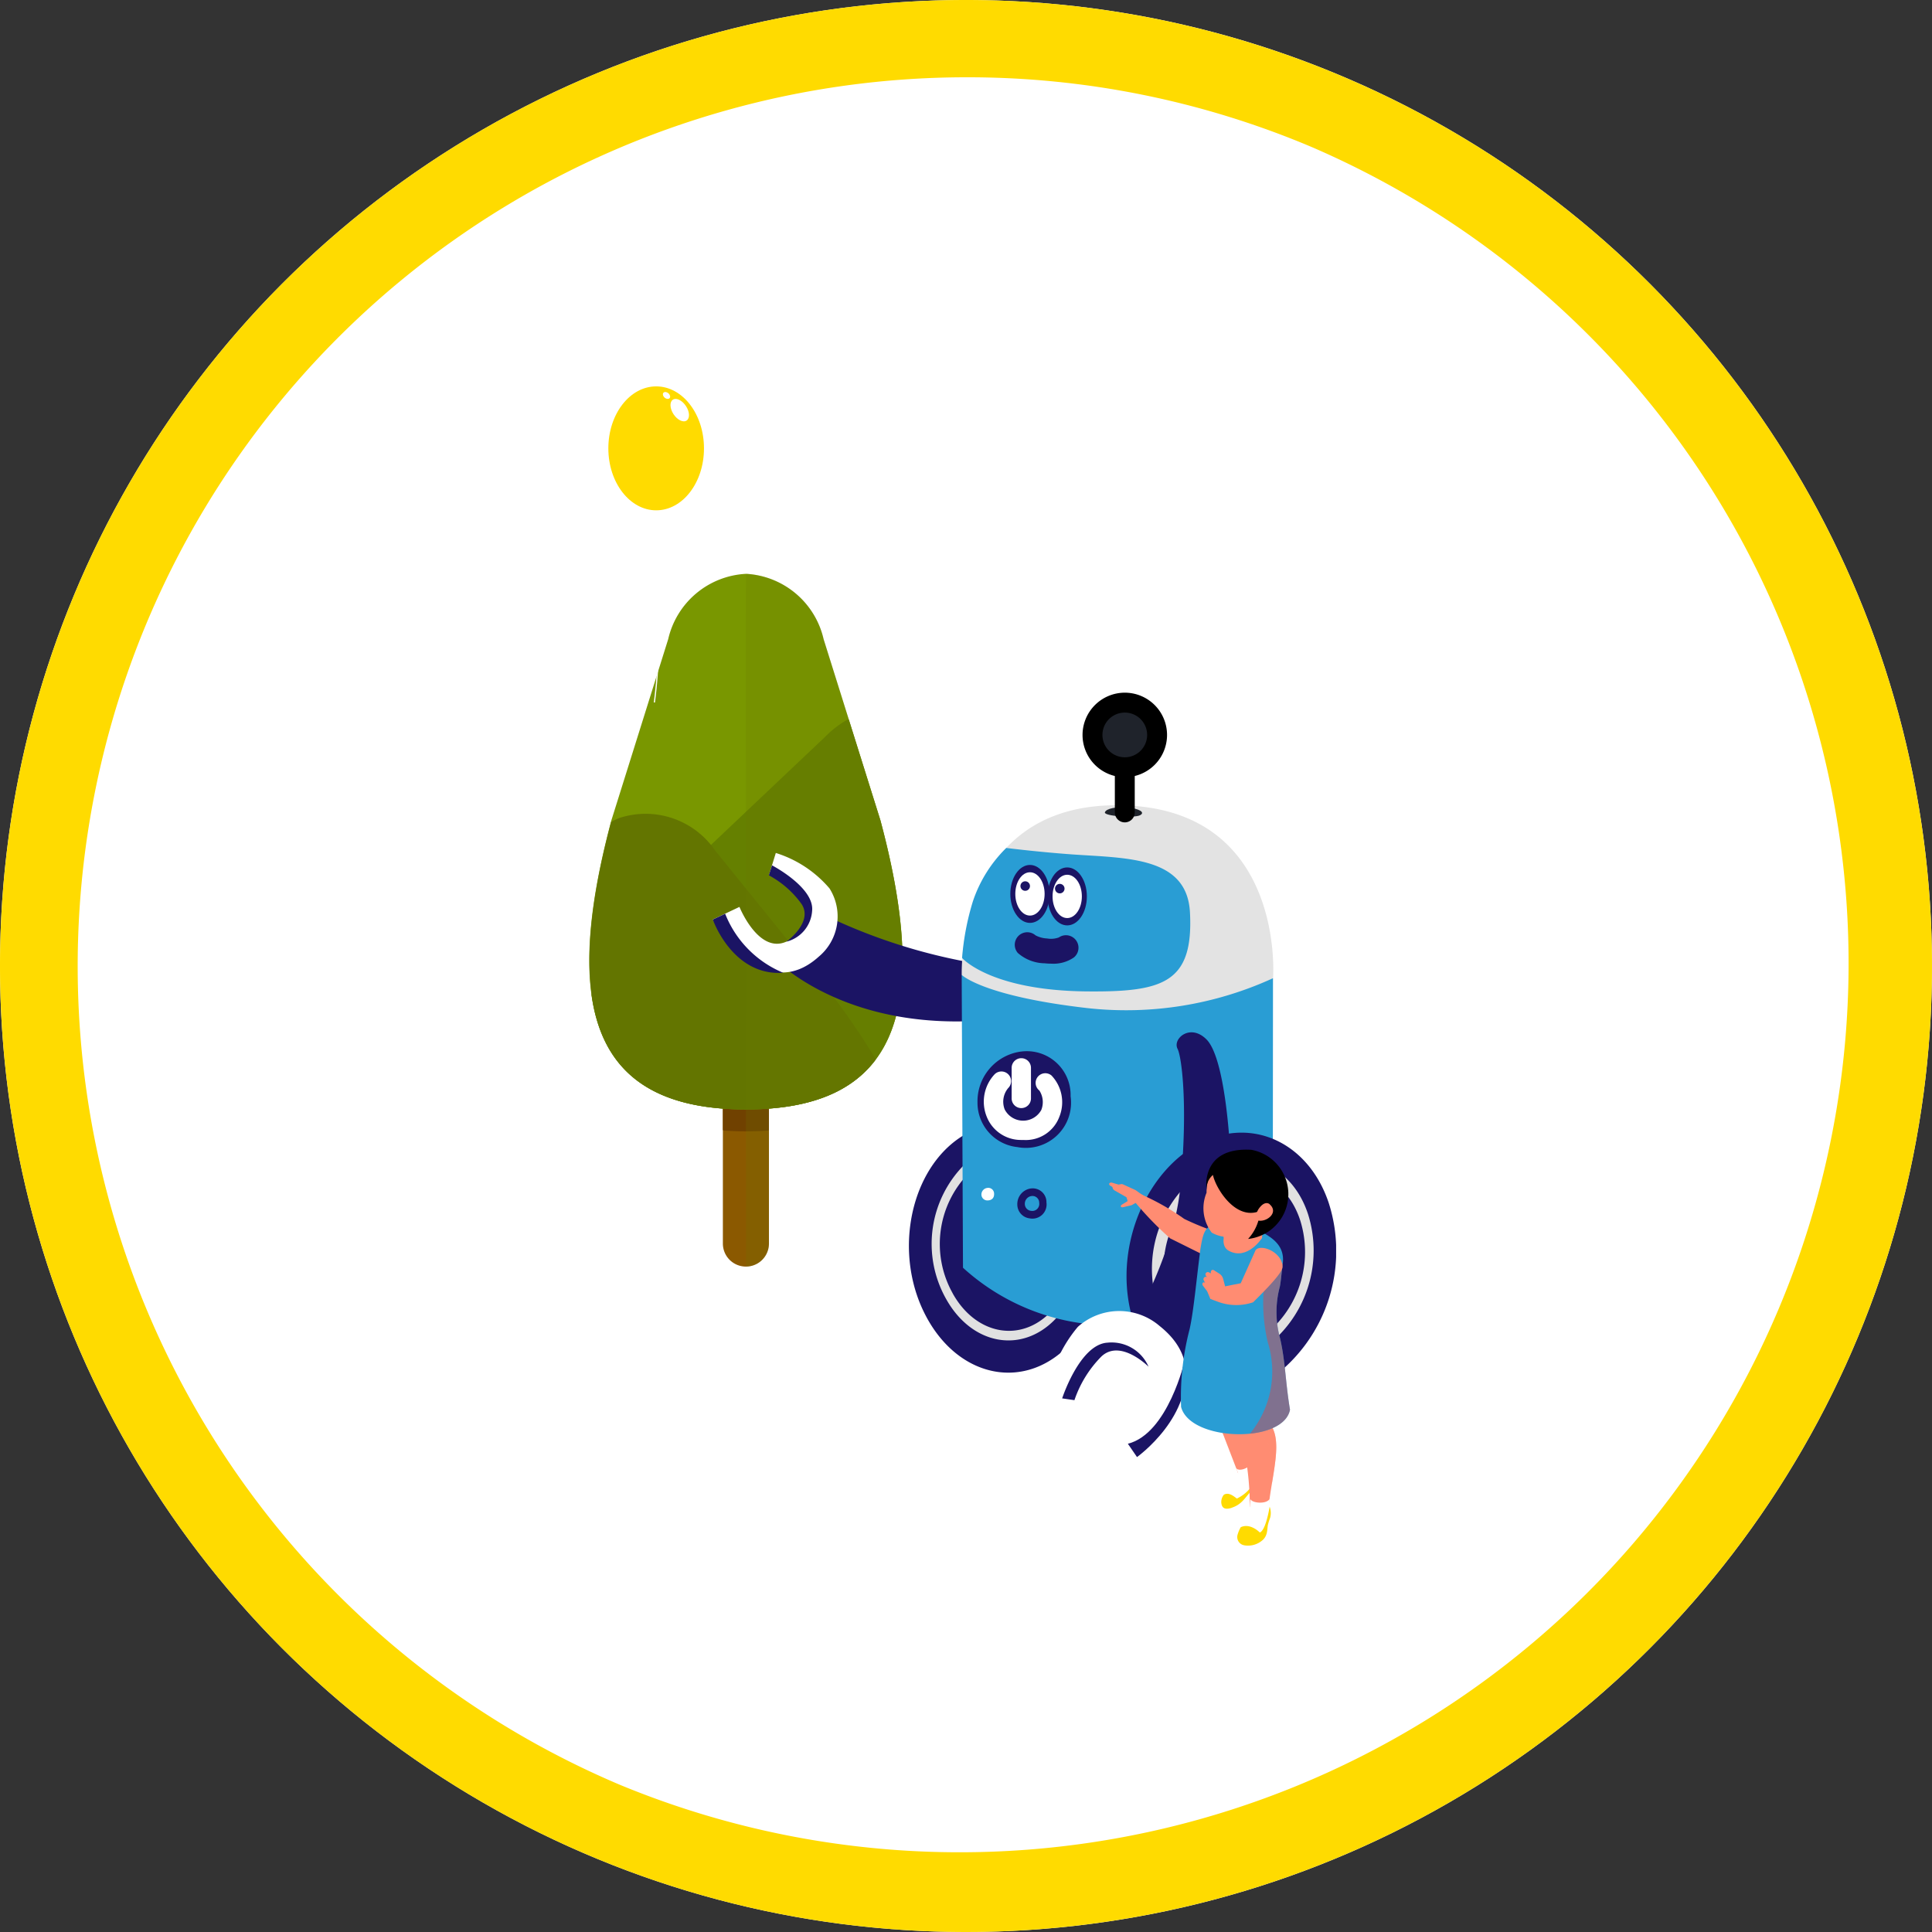 <?xml version="1.0" encoding="UTF-8"?> <svg xmlns="http://www.w3.org/2000/svg" xmlns:xlink="http://www.w3.org/1999/xlink" width="100" height="100" viewBox="0 0 100 100"><rect x="0" y="0" width="100" height="100" fill="#333333" stroke="none"/><defs><clipPath id="clip-path"><rect id="長方形_25389" data-name="長方形 25389" width="38.658" height="60" fill="#1b1464"></rect></clipPath><clipPath id="clip-path-2"><rect id="長方形_25383" data-name="長方形 25383" width="38.658" height="60" fill="none"></rect></clipPath><clipPath id="clip-path-3"><rect id="長方形_25382" data-name="長方形 25382" width="8.106" height="35.858" fill="none"></rect></clipPath><clipPath id="clip-path-4"><path id="パス_29599" data-name="パス 29599" d="M51.7,98.19a19.587,19.587,0,0,0,7.636,1.649A15.794,15.794,0,0,0,67.8,98.053l.017-16.179L51.7,81.7Z" transform="translate(-51.698 -81.703)" fill="none"></path></clipPath><clipPath id="clip-path-6"><rect id="長方形_25384" data-name="長方形 25384" width="1.54" height="1.646" fill="none"></rect></clipPath><clipPath id="clip-path-7"><rect id="長方形_25385" data-name="長方形 25385" width="1.933" height="3.059" fill="none"></rect></clipPath><clipPath id="clip-path-8"><rect id="長方形_25386" data-name="長方形 25386" width="2.077" height="9.335" fill="none"></rect></clipPath><clipPath id="clip-path-9"><rect id="長方形_25387" data-name="長方形 25387" width="1.954" height="1.246" fill="none"></rect></clipPath></defs><g id="occupation_03" transform="translate(-718 -3925)"><circle id="楕円形_148" data-name="楕円形 148" cx="50" cy="50" r="50" transform="translate(718 3925)" fill="#fff"></circle><path id="楕円形_148_-_アウトライン" data-name="楕円形 148 - アウトライン" d="M50,4A46.013,46.013,0,0,0,32.1,92.387,46.013,46.013,0,0,0,67.9,7.613,45.708,45.708,0,0,0,50,4m0-4A50,50,0,1,1,0,50,50,50,0,0,1,50,0Z" transform="translate(718 3925)" fill="#ffdb00"></path><g id="グループ_12000" data-name="グループ 12000" transform="translate(-841 3132)"><g id="グループ_11999" data-name="グループ 11999" transform="translate(1589.5 813)"><g id="グループ_11998" data-name="グループ 11998" clip-path="url(#clip-path)"><g id="グループ_11981" data-name="グループ 11981"><g id="グループ_11980" data-name="グループ 11980" clip-path="url(#clip-path-2)"><path id="パス_29588" data-name="パス 29588" d="M18.549,102.22a1.192,1.192,0,0,0,2.384,0V93.44a1.192,1.192,0,1,0-2.384,0Z" transform="translate(-11.633 -57.854)" fill="#8b5900"></path><path id="パス_29589" data-name="パス 29589" d="M19.741,96.414c-.4,0-.781-.016-1.149-.043a.046.046,0,0,1-.043-.046V93.508a1.239,1.239,0,0,1,.978-1.241,1.193,1.193,0,0,1,1.405,1.174v2.886a.046.046,0,0,1-.043.046q-.551.04-1.149.04" transform="translate(-11.633 -57.855)" fill="#704100"></path><path id="パス_29590" data-name="パス 29590" d="M1.144,38.777c-2.678,10.008-.773,14.96,6.964,14.96s9.641-4.952,6.964-14.96L12.13,29.4a4.362,4.362,0,0,0-4.023-3.384A4.361,4.361,0,0,0,4.085,29.4Z" transform="translate(0 -16.314)" fill="#799700"></path><path id="パス_29591" data-name="パス 29591" d="M.321,60.5a.049.049,0,0,1,0-.028A26.2,26.2,0,0,1,5.276,53.89l7.14-6.758a4.917,4.917,0,0,1,1.161-.888.047.047,0,0,1,.067.028l1.627,5.191c2.678,10.008.773,14.96-6.964,14.96-4.873,0-7.43-1.966-7.988-5.922" transform="translate(-0.201 -28.999)" fill="#658000"></path><path id="パス_29592" data-name="パス 29592" d="M1.53,59.522a4.361,4.361,0,0,1,4.985,1.671L12.7,68.837q1.221,1.649,2.119,3.141a.047.047,0,0,1,0,.053c-1.292,1.711-3.494,2.566-6.7,2.566-7.71,0-9.627-4.92-6.99-14.86a.049.049,0,0,1,.023-.03,3.345,3.345,0,0,1,.387-.185" transform="translate(-0.002 -37.173)" fill="#637500"></path><g id="グループ_11979" data-name="グループ 11979" transform="translate(8.108 9.699)" opacity="0.2" style="mix-blend-mode: multiply;isolation: isolate"><g id="グループ_11978" data-name="グループ 11978"><g id="グループ_11977" data-name="グループ 11977" clip-path="url(#clip-path-3)"><path id="パス_29593" data-name="パス 29593" d="M21.746,26.06a.047.047,0,0,1,.048-.047A4.37,4.37,0,0,1,25.769,29.4l2.941,9.38c1.561,5.836,1.561,9.951-.242,12.369h0c-.077.1-.158.2-.241.3l-.023.027q-.125.143-.259.277l-.01.01a5.693,5.693,0,0,1-1.249.93l-.09.05c-.094.05-.192.1-.29.145l-.138.063c-.094.042-.19.083-.288.122-.055.022-.112.042-.169.063-.1.035-.191.07-.29.1-.067.022-.138.041-.206.061q-.231.068-.474.126c-.1.023-.2.047-.3.068-.081.016-.164.03-.247.045-.105.019-.21.037-.318.053l-.251.034q-.173.022-.352.04l-.244.022-.088.008V60.68A1.192,1.192,0,0,1,21.8,61.87a.049.049,0,0,1-.05-.048Z" transform="translate(-21.746 -26.013)" fill="#687a00"></path></g></g></g><path id="パス_29594" data-name="パス 29594" d="M46.341,75.35c-.483.223-3.514.626-8.57.337a29.293,29.293,0,0,1-10.255-3.033s.385,1.926-2.166,2.407c0,0,3.177,3.515,9.966,3.37,6.08-.129,10.64-.722,11.651-1.589s0-1.781-.626-1.492" transform="translate(-15.899 -45.566)" fill="#1b1464"></path><path id="パス_29595" data-name="パス 29595" d="M45.291,112.389c1.731,3.194,5.16,3.813,7.437,1.367a7.694,7.694,0,0,0,.56-9.012c-1.665-2.554-4.6-3.132-6.732-1.308-2.253,1.929-2.907,5.922-1.265,8.952" transform="translate(-27.83 -64.204)" fill="#1b1464"></path><path id="パス_29596" data-name="パス 29596" d="M48.3,113.618c1.33,2.4,3.923,2.869,5.665,1.049a5.9,5.9,0,0,0,.492-6.934c-1.29-2.016-3.592-2.466-5.246-1.014a5.808,5.808,0,0,0-.911,6.9" transform="translate(-29.836 -66.396)" fill="#e1e1e1"></path><path id="パス_29597" data-name="パス 29597" d="M49.348,114.184c1.2,2.154,3.528,2.58,5.094.943a5.308,5.308,0,0,0,.443-6.236c-1.16-1.813-3.23-2.217-4.718-.912a5.223,5.223,0,0,0-.819,6.2" transform="translate(-30.538 -67.24)" fill="#1b1464"></path></g></g><g id="グループ_11983" data-name="グループ 11983" transform="translate(19.275 30.462)"><g id="グループ_11982" data-name="グループ 11982" clip-path="url(#clip-path-4)"><path id="パス_29598" data-name="パス 29598" d="M67.813,81.875,67.8,98.053a15.794,15.794,0,0,1-8.462,1.786,11.433,11.433,0,0,1-7.571-2.98L51.7,81.7Z" transform="translate(-51.698 -81.703)" fill="#299dd4"></path></g></g><g id="グループ_11997" data-name="グループ 11997"><g id="グループ_11996" data-name="グループ 11996" clip-path="url(#clip-path-2)"><path id="パス_29600" data-name="パス 29600" d="M56.151,92.338a2.267,2.267,0,0,1,2.568,2.311,2.34,2.34,0,0,1-2.761,2.632A2.308,2.308,0,0,1,53.9,94.97a2.6,2.6,0,0,1,2.247-2.632" transform="translate(-33.805 -57.909)" fill="#1b1464"></path><path id="パス_29601" data-name="パス 29601" d="M60.14,111.348a.71.71,0,0,1,.8.724.733.733,0,0,1-.865.824.723.723,0,0,1-.643-.724.813.813,0,0,1,.7-.824" transform="translate(-37.276 -69.833)" fill="#1b1464"></path><path id="パス_29602" data-name="パス 29602" d="M60.809,112.4a.35.35,0,0,1,.4.358.362.362,0,0,1-.427.407.357.357,0,0,1-.318-.358.4.4,0,0,1,.347-.407" transform="translate(-37.919 -70.493)" fill="#299dd4"></path><path id="パス_29603" data-name="パス 29603" d="M54.746,111.272a.3.3,0,0,1,.35.3c.01.211-.114.359-.376.346a.307.307,0,0,1-.28-.3.344.344,0,0,1,.306-.346" transform="translate(-34.142 -69.785)" fill="#fff"></path><path id="パス_29604" data-name="パス 29604" d="M67.811,67.1a18.248,18.248,0,0,1-9.6,1.548C52.8,68.03,51.7,66.93,51.7,66.93s-.31-9.079,8.447-8.775c8.329.289,7.668,8.947,7.668,8.947" transform="translate(-32.421 -36.468)" fill="#e3e3e3"></path><path id="パス_29605" data-name="パス 29605" d="M51.756,69.768S53.2,71.453,58.207,71.5c3.95.038,5.537-.434,5.344-4.092-.153-2.9-3.285-2.8-6.114-3-1.781-.129-3.394-.333-3.394-.333a6.958,6.958,0,0,0-1.733,2.78,13.574,13.574,0,0,0-.554,2.913" transform="translate(-32.459 -40.185)" fill="#299dd4"></path><path id="パス_29606" data-name="パス 29606" d="M62.032,78.466a3.4,3.4,0,0,1-.35-.019,2.149,2.149,0,0,1-1.389-.537A.648.648,0,0,1,61.211,77a1.418,1.418,0,0,0,.6.162,1.188,1.188,0,0,0,.608-.053.648.648,0,0,1,.777,1.036A1.853,1.853,0,0,1,62.032,78.466Z" transform="translate(-38.113 -48.587)" fill="#1b1464"></path><path id="パス_29607" data-name="パス 29607" d="M74.821,112.947c.932,3.735,4.287,5.277,7.27,3.369a8.153,8.153,0,0,0,2.956-9.1c-1.034-3.061-3.895-4.43-6.562-3.121-2.822,1.384-4.548,5.308-3.664,8.852" transform="translate(-46.779 -64.974)" fill="#1b1464"></path><path id="パス_29608" data-name="パス 29608" d="M78.34,114.551c.731,2.81,3.267,3.981,5.535,2.573a6.254,6.254,0,0,0,2.338-6.986c-.791-2.41-3.034-3.479-5.115-2.426a6.154,6.154,0,0,0-2.758,6.839" transform="translate(-49.011 -67.299)" fill="#e1e1e1"></path><path id="パス_29609" data-name="パス 29609" d="M79.939,115.427c.639,2.457,2.857,3.481,4.84,2.25a5.469,5.469,0,0,0,2.044-6.108c-.692-2.107-2.653-3.042-4.473-2.121a5.381,5.381,0,0,0-2.412,5.98" transform="translate(-50.029 -68.419)" fill="#1b1464"></path><path id="パス_29610" data-name="パス 29610" d="M84.84,123.782a.363.363,0,0,1-.109-.017,2.562,2.562,0,0,1-1.658-2.159,4.288,4.288,0,0,1,.229-2.181.364.364,0,0,1,.661.3,3.658,3.658,0,0,0-.169,1.788,1.845,1.845,0,0,0,1.154,1.555.364.364,0,0,1-.109.71Z" transform="translate(-52.302 -74.995)" fill="#fff"></path><path id="パス_29611" data-name="パス 29611" d="M72.78,58.437c-.582-.059-1.142.051-1.2.249s1.522.3,1.815.152-.033-.343-.616-.4" transform="translate(-44.891 -36.639)" fill="#1f232b"></path><line id="線_331" data-name="線 331" y1="4.591" transform="translate(27.719 17.46)" fill="#1f232b"></line><path id="線_332" data-name="線 332" d="M0,5.106a.515.515,0,0,1-.515-.515V0A.515.515,0,0,1,0-.515.515.515,0,0,1,.515,0V4.591A.515.515,0,0,1,0,5.106Z" transform="translate(27.719 17.46)"></path><path id="パス_29612" data-name="パス 29612" d="M57.664,99.489l-.1,0a1.9,1.9,0,0,1-1.8-1.219,2.072,2.072,0,0,1,.417-2.183.5.5,0,0,1,.7.716,1.1,1.1,0,0,0-.181,1.107,1.074,1.074,0,0,0,1.894.027,1.1,1.1,0,0,0-.1-1.007.5.5,0,1,1,.628-.778,2.008,2.008,0,0,1,.408,2.135A1.857,1.857,0,0,1,57.664,99.489Z" transform="translate(-35.197 -60.485)" fill="#fff"></path><path id="線_333" data-name="線 333" d="M0,2.083a.5.5,0,0,1-.5-.5V0A.5.5,0,0,1,0-.5.5.5,0,0,1,.5,0V1.583A.5.5,0,0,1,0,2.083Z" transform="translate(22.363 35.272)" fill="#fff"></path><path id="パス_29613" data-name="パス 29613" d="M76.438,90.528c.212.407.548,2.934.147,7.121s-3.259,8.43-3.259,8.43a2.129,2.129,0,0,1,2.358,1.862,10.17,10.17,0,0,0,3.59-8.181c.006-5.049-.486-8.85-1.33-9.712s-1.781-.048-1.506.479" transform="translate(-45.987 -56.238)" fill="#1b1464"></path><path id="パス_29614" data-name="パス 29614" d="M69.374,129.142a3.211,3.211,0,0,0-4.237.04,7.089,7.089,0,0,0-1.6,3.606l1.424.191c-.093,0,1.16-3.766,3.176-2.364,2.48,1.725-.97,3.827-.97,3.827l1.032,1.482s4.824-3.877,1.176-6.781" transform="translate(-39.847 -80.505)" fill="#fff"></path><path id="パス_29615" data-name="パス 29615" d="M74.771,139.518l.473.689s2.991-2.127,2.475-5.011c0,0-.867,3.8-2.948,4.322" transform="translate(-46.893 -84.79)" fill="#1b1464"></path><path id="パス_29616" data-name="パス 29616" d="M65.65,135.629s.909-2.8,2.348-2.884a2.085,2.085,0,0,1,2.123,1.243s-1.455-1.46-2.442-.525a5.894,5.894,0,0,0-1.394,2.259Z" transform="translate(-41.173 -83.249)" fill="#1b1464"></path><path id="パス_29617" data-name="パス 29617" d="M22.637,70.137a2.71,2.71,0,0,0,.556-3.533,5.983,5.983,0,0,0-2.779-1.835l-.358,1.159c.016-.077,2.975,1.49,1.527,2.973-1.781,1.825-3.051-1.34-3.051-1.34l-1.378.653s2.557,4.556,5.483,1.923" transform="translate(-10.758 -40.62)" fill="#fff"></path><path id="パス_29618" data-name="パス 29618" d="M17.793,73.21l-.639.3s1.014,2.936,3.645,2.755a5.493,5.493,0,0,1-3.006-3.053" transform="translate(-10.758 -45.914)" fill="#1b1464"></path><path id="パス_29619" data-name="パス 29619" d="M25.1,66.491s2.2,1.146,2.075,2.356a1.761,1.761,0,0,1-1.331,1.595s1.418-1.009.777-1.96a4.974,4.974,0,0,0-1.687-1.475Z" transform="translate(-15.64 -41.701)" fill="#1b1464"></path><path id="パス_29620" data-name="パス 29620" d="M73.205,45.572A1.672,1.672,0,1,1,71.533,43.9a1.672,1.672,0,0,1,1.672,1.672" transform="translate(-43.814 -27.532)" fill="#1f232b"></path><path id="楕円形_147" data-name="楕円形 147" d="M1.672-.515A2.187,2.187,0,1,1-.515,1.672,2.19,2.19,0,0,1,1.672-.515Zm0,3.344A1.157,1.157,0,1,0,.515,1.672,1.158,1.158,0,0,0,1.672,2.829Z" transform="translate(26.047 16.368)"></path><path id="パス_29621" data-name="パス 29621" d="M60.488,67.928c0,.83-.455,1.5-1.017,1.5s-1.017-.673-1.017-1.5.455-1.5,1.017-1.5,1.017.673,1.017,1.5" transform="translate(-36.66 -41.659)" fill="#1b1464"></path><path id="パス_29622" data-name="パス 29622" d="M60.664,68.571c0,.619-.34,1.121-.758,1.121s-.759-.5-.759-1.121.34-1.121.759-1.121.758.5.758,1.121" transform="translate(-37.095 -42.302)" fill="#fff"></path><path id="パス_29623" data-name="パス 29623" d="M60.355,68.951a.246.246,0,1,1-.246-.246.246.246,0,0,1,.246.246" transform="translate(-37.544 -43.089)" fill="#1b1464"></path><path id="パス_29624" data-name="パス 29624" d="M65.658,68.273c0,.83-.455,1.5-1.017,1.5s-1.017-.673-1.017-1.5.455-1.5,1.017-1.5,1.017.673,1.017,1.5" transform="translate(-39.902 -41.875)" fill="#1b1464"></path><path id="パス_29625" data-name="パス 29625" d="M65.834,68.916c0,.619-.34,1.121-.758,1.121s-.759-.5-.759-1.121.34-1.121.759-1.121.758.5.758,1.121" transform="translate(-40.337 -42.518)" fill="#fff"></path><path id="パス_29626" data-name="パス 29626" d="M65.154,69.3a.246.246,0,1,1-.246-.246.246.246,0,0,1,.246.246" transform="translate(-40.554 -43.305)" fill="#1b1464"></path><path id="パス_29627" data-name="パス 29627" d="M74.1,111.62l-.459-.1-.306.172-.428.1c-.14.038-.173-.07-.075-.129l.3-.183-.062-.2-.612-.35a.223.223,0,0,1-.105-.136l-.013-.048-.1-.061c-.126-.062-.063-.192.082-.159l.338.1.122-.023a.189.189,0,0,1,.113.014l.643.293.23.164.455.3Z" transform="translate(-45.264 -69.311)" fill="#ff8c72"></path><path id="パス_29628" data-name="パス 29628" d="M81.183,115.554c.248-.49.228-.936-.664-1.24a14.31,14.31,0,0,1-2.223-.851,12.359,12.359,0,0,0-2.209-1.258l-.353.373a16.939,16.939,0,0,0,1.831,1.891l2.325,1.155Z" transform="translate(-47.497 -70.371)" fill="#ff8c72"></path><path id="パス_29629" data-name="パス 29629" d="M87.931,145.3c.11.388.772.261.822-.316a3.281,3.281,0,0,1-.119-.512,10.192,10.192,0,0,1-.086-1.283l-.577-.367-1.318-.839.44,1.142.045.117Z" transform="translate(-54.346 -89.047)" fill="#ff8c72"></path><path id="パス_29630" data-name="パス 29630" d="M88.272,151.635c.63-.2.744-.687,1.157-.975.214-.148.5-.259.433-.582q-.035-.087-.073-.17a1.057,1.057,0,0,0-.329-.465l-.112-.208c-.1.323-.672.557-.844.355,0,0,.094.226.1.257a7.446,7.446,0,0,1-.383.676,5.013,5.013,0,0,0-.355.433.607.607,0,0,0-.135.415c.024.162.071.412.541.264" transform="translate(-55.019 -93.594)" fill="#fff"></path><path id="パス_29631" data-name="パス 29631" d="M88.272,152.766c.63-.2.744-.687,1.157-.975.214-.148.5-.259.433-.582q-.035-.087-.073-.17c-.384.4-.548.915-1.251,1.253-.221-.174-.443-.328-.671-.2a.607.607,0,0,0-.135.415c.024.162.071.412.541.264" transform="translate(-55.019 -94.726)" fill="#ffdb00"></path><g id="グループ_11986" data-name="グループ 11986" transform="translate(32.748 53.776)" opacity="0.5" style="mix-blend-mode: multiply;isolation: isolate"><g id="グループ_11985" data-name="グループ 11985"><g id="グループ_11984" data-name="グループ 11984" clip-path="url(#clip-path-6)"><path id="パス_29632" data-name="パス 29632" d="M87.879,144.654c.282.551,1.281.318,1.5,1.226a10.305,10.305,0,0,1-.085-1.279l-.577-.367-.878.3a.672.672,0,0,0,.045.117" transform="translate(-87.834 -144.234)" fill="#ff8c72"></path></g></g></g><path id="パス_29633" data-name="パス 29633" d="M90.02,143.991h1.662c.515.658.332,1.747.122,3.026-.066.4-.135.825-.185,1.259-.123.516-1.057.65-.973.107a14.943,14.943,0,0,0-.625-4.392" transform="translate(-56.457 -90.305)" fill="#ff8c72"></path><path id="パス_29634" data-name="パス 29634" d="M90.3,156.858a1.139,1.139,0,0,0,.94-.244c.3-.239.257-.593.3-.81a3.394,3.394,0,0,1,.115-.365.937.937,0,0,0-.025-.576l-.018-.044.015-.351c-.18.276-.908.214-.992,0l-.033.405-.468,1.053a1.739,1.739,0,0,0-.163.39.433.433,0,0,0,.33.542" transform="translate(-56.414 -96.876)" fill="#fff"></path><path id="パス_29635" data-name="パス 29635" d="M90.3,157.523a1.139,1.139,0,0,0,.94-.244c.3-.239.257-.593.3-.81a3.392,3.392,0,0,1,.115-.365.937.937,0,0,0-.025-.576c-.054.322-.227,1.224-.508,1.336,0,0-.487-.511-.989-.274a1.74,1.74,0,0,0-.163.39.433.433,0,0,0,.33.542" transform="translate(-56.414 -97.541)" fill="#ffdb00"></path><g id="グループ_11989" data-name="グループ 11989" transform="translate(33.626 53.686)" opacity="0.5" style="mix-blend-mode: multiply;isolation: isolate"><g id="グループ_11988" data-name="グループ 11988"><g id="グループ_11987" data-name="グループ 11987" clip-path="url(#clip-path-7)"><path id="パス_29636" data-name="パス 29636" d="M91.787,143.991c.516.658.332,1.747.122,3.026l-.047.034a13.446,13.446,0,0,0-.136-1.91c-.161-.783-1.539-.4-1.538-.7Z" transform="translate(-90.188 -143.991)" fill="#ff8c72"></path></g></g></g><path id="パス_29637" data-name="パス 29637" d="M82.089,125.714c.281,1.057,2.07,1.529,3.561,1.378,1.04-.106,1.935-.516,2.074-1.242-.245-1.45-.245-2.692-.566-3.9a5.094,5.094,0,0,1,.043-2.483c.064-.352.085-.728.147-1.152a.161.161,0,0,0,0-.018c.173-1.286-1.166-1.6-1.731-2.018l-1.7-.063c-.611.149-.691.485-.83,1.309-.221,1.728-.347,3.19-.556,4.145a13.9,13.9,0,0,0-.444,4.048" transform="translate(-51.454 -72.884)" fill="#299dd4"></path><g id="グループ_11992" data-name="グループ 11992" transform="translate(34.193 44.873)" opacity="0.5" style="mix-blend-mode: multiply;isolation: isolate"><g id="グループ_11991" data-name="グループ 11991"><g id="グループ_11990" data-name="グループ 11990" clip-path="url(#clip-path-8)"><path id="パス_29638" data-name="パス 29638" d="M91.709,129.689c1.042-.106,1.938-.515,2.077-1.241-.245-1.45-.245-2.691-.566-3.9a5.09,5.09,0,0,1,.043-2.483c.063-.352.085-.728.147-1.152,0-.006,0-.012,0-.018l-.874-.537-.13,2.188a8.914,8.914,0,0,0,.233,2.424,5.056,5.056,0,0,1-.932,4.723" transform="translate(-91.709 -120.354)" fill="#d8454a"></path></g></g></g><path id="パス_29639" data-name="パス 29639" d="M90.117,114.38c0,.03-.069,1.283-.069,1.283s-.763,1.186-1.723.661c-.456-.249-.2-.928-.2-.928l.226-1.254Z" transform="translate(-55.225 -71.585)" fill="#ff8c72"></path><g id="グループ_11995" data-name="グループ 11995" transform="translate(32.612 43.186)" opacity="0.5" style="mix-blend-mode: multiply;isolation: isolate"><g id="グループ_11994" data-name="グループ 11994"><g id="グループ_11993" data-name="グループ 11993" clip-path="url(#clip-path-9)"><path id="パス_29640" data-name="パス 29640" d="M89.424,115.83s-.451,1.344-1.3,1.24c-.523-.064-.656-1.113-.656-1.113Z" transform="translate(-87.47 -115.83)" fill="#ff8c72"></path></g></g></g><path id="パス_29641" data-name="パス 29641" d="M88.064,109.833a1.741,1.741,0,0,1-2.348.615,2.074,2.074,0,0,1-.268-2.065,2.444,2.444,0,0,1,.591-1.627,2.234,2.234,0,0,1,2.071-.379,1.611,1.611,0,0,1,.717,2.7Z" transform="translate(-53.497 -66.647)" fill="#ff8c72"></path><path id="パス_29642" data-name="パス 29642" d="M88.422,109.32l-.091-.153c-1.182.393-2.176-1.188-2.33-1.9a.949.949,0,0,0-.33.784s-.365-2.241,2.314-2.087a2.332,2.332,0,0,1-.164,4.614,2.367,2.367,0,0,0,.6-1.255" transform="translate(-53.72 -66.451)"></path><path id="パス_29643" data-name="パス 29643" d="M93.256,113.443c.526.462-.256,1.013-.7.808a.831.831,0,0,1,.161-.611c.248-.332.453-.275.543-.2" transform="translate(-58.039 -71.109)" fill="#ff8c72"></path><path id="パス_29644" data-name="パス 29644" d="M88.559,119.725l-.763,1.7-1.485.291-.088.516c.109.046.217.087.325.124a2.73,2.73,0,0,0,1.887.055c.645-.636,1.531-1.536,1.521-1.826.01-.774-1.149-1.233-1.4-.86" transform="translate(-54.076 -75.004)" fill="#ff8c72"></path><path id="パス_29645" data-name="パス 29645" d="M85.545,124.146a1.076,1.076,0,0,0,.764-.649l-.1-.381a.455.455,0,0,0-.2-.274l-.287-.183c-.12-.059-.191.1-.132.174l-.119-.059a.122.122,0,0,0-.145.192l.053.06a.122.122,0,0,0-.164.176l.055.115c-.109-.078-.176.05-.109.146l.22.292Z" transform="translate(-53.398 -76.918)" fill="#ff8c72"></path><path id="パス_29646" data-name="パス 29646" d="M9.017,27.155a25.887,25.887,0,0,0,.127-5.5,37.977,37.977,0,0,1-.031-4.433l-.063,0a38.012,38.012,0,0,0,.031,4.44,25.829,25.829,0,0,1-.126,5.491Z" transform="translate(-5.616 -10.795)" fill="#fff"></path><path id="パス_29647" data-name="パス 29647" d="M2.65,3.208c0,1.771,1.109,3.207,2.477,3.207S7.6,4.98,7.6,3.208,6.495,0,5.127,0,2.65,1.437,2.65,3.208" transform="translate(-1.662 -0.001)" fill="#ffdb00"></path><path id="パス_29648" data-name="パス 29648" d="M12.076,2.107c.2.3.21.635.033.751s-.48-.032-.676-.331-.21-.635-.033-.751.479.032.675.33" transform="translate(-7.072 -1.089)" fill="#fff"></path><path id="パス_29649" data-name="パス 29649" d="M10.506.843c.089.076.119.189.066.251s-.169.051-.258-.025-.119-.189-.066-.251.169-.051.258.025" transform="translate(-6.411 -0.487)" fill="#fff"></path></g></g></g></g><rect id="長方形_25390" data-name="長方形 25390" width="60" height="60" transform="translate(1579 813)" fill="none"></rect></g></g></svg> 